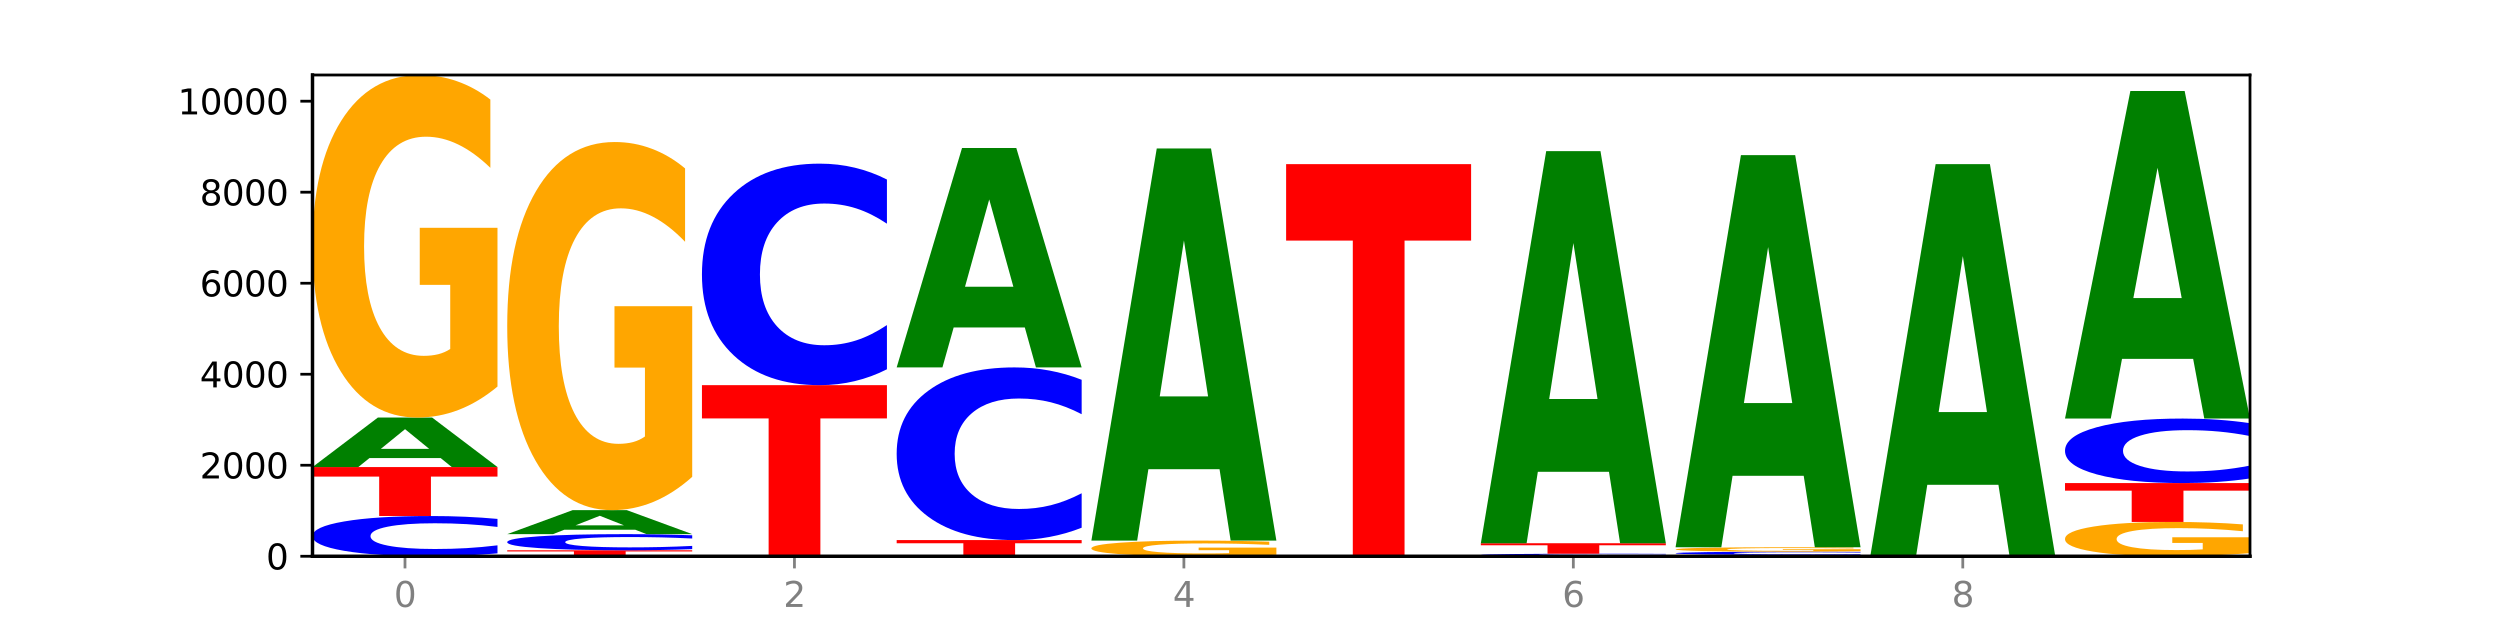 <?xml version="1.0" encoding="utf-8" standalone="no"?>
<!DOCTYPE svg PUBLIC "-//W3C//DTD SVG 1.1//EN"
  "http://www.w3.org/Graphics/SVG/1.1/DTD/svg11.dtd">
<svg xmlns:xlink="http://www.w3.org/1999/xlink" width="720pt" height="180pt" viewBox="0 0 720 180" xmlns="http://www.w3.org/2000/svg" version="1.1">
 <defs>
  <style type="text/css">*{stroke-linejoin: round; stroke-linecap: butt}</style>
 </defs>
 <g id="figure_1">
  <g id="patch_1">
   <path d="M 0 180 
L 720 180 
L 720 0 
L 0 0 
z
" style="fill: #ffffff"/>
  </g>
  <g id="axes_1">
   <g id="patch_2">
    <path d="M 90 160.2 
L 648 160.2 
L 648 21.6 
L 90 21.6 
z
" style="fill: #ffffff"/>
   </g>
   <g id="line2d_1">
    <path d="M 90 160.2 
L 648 160.2 
" clip-path="url(#p6a6b71ae69)" style="fill: none; stroke: #000000; stroke-width: 0.5; stroke-linecap: square"/>
   </g>
   <g id="patch_3">
    <path d="M 143.276 159.37 
Q 138.82 159.781 134.001 159.989 
Q 129.182 160.2 123.934 160.2 
Q 108.282 160.2 99.141 158.64 
Q 90 157.079 90 154.411 
Q 90 151.733 99.141 150.175 
Q 108.282 148.615 123.934 148.615 
Q 129.182 148.615 134.001 148.826 
Q 138.82 149.034 143.276 149.445 
L 143.276 151.755 
Q 138.78 151.209 134.417 150.955 
Q 130.055 150.702 125.236 150.702 
Q 116.591 150.702 111.638 151.69 
Q 106.698 152.676 106.698 154.411 
Q 106.698 156.139 111.638 157.127 
Q 116.591 158.113 125.236 158.113 
Q 130.055 158.113 134.417 157.86 
Q 138.78 157.603 143.276 157.058 
L 143.276 159.37 
z
" clip-path="url(#p6a6b71ae69)" style="fill: #0000ff"/>
   </g>
   <g id="patch_4">
    <path d="M 90 134.514 
L 143.276 134.514 
L 143.276 137.264 
L 124.109 137.264 
L 124.109 148.615 
L 109.204 148.615 
L 109.204 137.264 
L 90 137.264 
L 90 134.514 
z
" clip-path="url(#p6a6b71ae69)" style="fill: #ff0000"/>
   </g>
   <g id="patch_5">
    <path d="M 126.905 131.916 
L 106.415 131.916 
L 103.18 134.514 
L 90 134.514 
L 108.823 120.256 
L 124.454 120.256 
L 143.276 134.514 
L 130.107 134.514 
L 126.905 131.916 
z
M 109.683 129.27 
L 123.604 129.27 
L 116.655 123.599 
L 109.683 129.27 
z
" clip-path="url(#p6a6b71ae69)" style="fill: #008000"/>
   </g>
   <g id="patch_6">
    <path d="M 143.276 111.329 
Q 137.903 115.792 132.124 118.034 
Q 126.345 120.256 120.184 120.256 
Q 106.262 120.256 98.131 106.968 
Q 90 93.681 90 70.958 
Q 90 47.971 98.274 34.785 
Q 106.561 21.6 120.972 21.6 
Q 126.525 21.6 131.611 23.393 
Q 136.709 25.166 141.223 28.672 
L 141.223 48.337 
Q 136.566 43.834 131.957 41.612 
Q 127.348 39.371 122.716 39.371 
Q 114.143 39.371 109.498 47.563 
Q 104.853 55.735 104.853 70.958 
Q 104.853 86.039 109.331 94.272 
Q 113.808 102.485 122.047 102.485 
Q 124.292 102.485 126.214 102.016 
Q 128.136 101.527 129.665 100.508 
L 129.665 82.045 
L 120.889 82.045 
L 120.889 65.599 
L 143.276 65.599 
L 143.276 111.329 
z
" clip-path="url(#p6a6b71ae69)" style="fill: #ffa600"/>
   </g>
   <g id="patch_7">
    <path d="M 146.08 158.483 
L 199.357 158.483 
L 199.357 158.818 
L 180.19 158.818 
L 180.19 160.2 
L 165.285 160.2 
L 165.285 158.818 
L 146.08 158.818 
L 146.08 158.483 
z
" clip-path="url(#p6a6b71ae69)" style="fill: #ff0000"/>
   </g>
   <g id="patch_8">
    <path d="M 199.357 158.15 
Q 194.9 158.315 190.081 158.399 
Q 185.263 158.483 180.014 158.483 
Q 164.363 158.483 155.222 157.857 
Q 146.08 157.23 146.08 156.159 
Q 146.08 155.083 155.222 154.457 
Q 164.363 153.831 180.014 153.831 
Q 185.263 153.831 190.081 153.915 
Q 194.9 153.999 199.357 154.164 
L 199.357 155.092 
Q 194.86 154.873 190.498 154.771 
Q 186.135 154.669 181.316 154.669 
Q 172.672 154.669 167.718 155.066 
Q 162.779 155.462 162.779 156.159 
Q 162.779 156.852 167.718 157.249 
Q 172.672 157.645 181.316 157.645 
Q 186.135 157.645 190.498 157.543 
Q 194.86 157.441 199.357 157.221 
L 199.357 158.15 
z
" clip-path="url(#p6a6b71ae69)" style="fill: #0000ff"/>
   </g>
   <g id="patch_9">
    <path d="M 182.985 152.573 
L 162.496 152.573 
L 159.261 153.831 
L 146.08 153.831 
L 164.903 146.924 
L 180.534 146.924 
L 199.357 153.831 
L 186.187 153.831 
L 182.985 152.573 
z
M 165.764 151.291 
L 179.684 151.291 
L 172.735 148.544 
L 165.764 151.291 
z
" clip-path="url(#p6a6b71ae69)" style="fill: #008000"/>
   </g>
   <g id="patch_10">
    <path d="M 199.357 137.332 
Q 193.984 142.128 188.205 144.537 
Q 182.426 146.924 176.265 146.924 
Q 162.343 146.924 154.212 132.645 
Q 146.08 118.366 146.08 93.947 
Q 146.08 69.243 154.355 55.074 
Q 162.641 40.904 177.053 40.904 
Q 182.605 40.904 187.691 42.831 
Q 192.79 44.736 197.303 48.503 
L 197.303 69.637 
Q 192.646 64.797 188.038 62.41 
Q 183.429 60.001 178.796 60.001 
Q 170.223 60.001 165.578 68.805 
Q 160.934 77.587 160.934 93.947 
Q 160.934 110.153 165.411 119.001 
Q 169.889 127.827 178.127 127.827 
Q 180.372 127.827 182.294 127.323 
Q 184.217 126.798 185.745 125.703 
L 185.745 105.861 
L 176.969 105.861 
L 176.969 88.187 
L 199.357 88.187 
L 199.357 137.332 
z
" clip-path="url(#p6a6b71ae69)" style="fill: #ffa600"/>
   </g>
   <g id="patch_11">
    <path d="M 239.065 160.174 
L 218.576 160.174 
L 215.341 160.2 
L 202.161 160.2 
L 220.983 160.056 
L 236.615 160.056 
L 255.437 160.2 
L 242.268 160.2 
L 239.065 160.174 
z
M 221.844 160.147 
L 235.765 160.147 
L 228.815 160.09 
L 221.844 160.147 
z
" clip-path="url(#p6a6b71ae69)" style="fill: #008000"/>
   </g>
   <g id="patch_12">
    <path d="M 202.161 110.925 
L 255.437 110.925 
L 255.437 120.507 
L 236.27 120.507 
L 236.27 160.056 
L 221.365 160.056 
L 221.365 120.507 
L 202.161 120.507 
L 202.161 110.925 
z
" clip-path="url(#p6a6b71ae69)" style="fill: #ff0000"/>
   </g>
   <g id="patch_13">
    <path d="M 255.437 106.352 
Q 250.981 108.618 246.162 109.765 
Q 241.343 110.925 236.094 110.925 
Q 220.443 110.925 211.302 102.332 
Q 202.161 93.74 202.161 79.047 
Q 202.161 64.3 211.302 55.721 
Q 220.443 47.129 236.094 47.129 
Q 241.343 47.129 246.162 48.289 
Q 250.981 49.435 255.437 51.702 
L 255.437 64.419 
Q 250.94 61.414 246.578 60.017 
Q 242.215 58.62 237.397 58.62 
Q 228.752 58.62 223.799 64.063 
Q 218.859 69.492 218.859 79.047 
Q 218.859 88.561 223.799 94.004 
Q 228.752 99.433 237.397 99.433 
Q 242.215 99.433 246.578 98.036 
Q 250.94 96.626 255.437 93.622 
L 255.437 106.352 
z
" clip-path="url(#p6a6b71ae69)" style="fill: #0000ff"/>
   </g>
   <g id="patch_14">
    <path d="M 258.241 155.548 
L 311.518 155.548 
L 311.518 156.455 
L 292.35 156.455 
L 292.35 160.2 
L 277.445 160.2 
L 277.445 156.455 
L 258.241 156.455 
L 258.241 155.548 
z
" clip-path="url(#p6a6b71ae69)" style="fill: #ff0000"/>
   </g>
   <g id="patch_15">
    <path d="M 311.518 151.983 
Q 307.061 153.75 302.242 154.644 
Q 297.423 155.548 292.175 155.548 
Q 276.524 155.548 267.382 148.849 
Q 258.241 142.151 258.241 130.696 
Q 258.241 119.2 267.382 112.512 
Q 276.524 105.814 292.175 105.814 
Q 297.423 105.814 302.242 106.718 
Q 307.061 107.612 311.518 109.379 
L 311.518 119.292 
Q 307.021 116.95 302.658 115.861 
Q 298.296 114.772 293.477 114.772 
Q 284.832 114.772 279.879 119.015 
Q 274.94 123.248 274.94 130.696 
Q 274.94 138.114 279.879 142.356 
Q 284.832 146.589 293.477 146.589 
Q 298.296 146.589 302.658 145.5 
Q 307.021 144.401 311.518 142.059 
L 311.518 151.983 
z
" clip-path="url(#p6a6b71ae69)" style="fill: #0000ff"/>
   </g>
   <g id="patch_16">
    <path d="M 295.146 94.302 
L 274.657 94.302 
L 271.421 105.814 
L 258.241 105.814 
L 277.064 42.621 
L 292.695 42.621 
L 311.518 105.814 
L 298.348 105.814 
L 295.146 94.302 
z
M 277.924 82.573 
L 291.845 82.573 
L 284.896 57.437 
L 277.924 82.573 
z
" clip-path="url(#p6a6b71ae69)" style="fill: #008000"/>
   </g>
   <g id="patch_17">
    <path d="M 367.598 159.792 
Q 362.225 159.996 356.446 160.098 
Q 350.667 160.2 344.506 160.2 
Q 330.584 160.2 322.453 159.593 
Q 314.322 158.986 314.322 157.947 
Q 314.322 156.897 322.596 156.294 
Q 330.882 155.692 345.294 155.692 
Q 350.846 155.692 355.933 155.774 
Q 361.031 155.855 365.544 156.015 
L 365.544 156.914 
Q 360.888 156.708 356.279 156.606 
Q 351.67 156.504 347.037 156.504 
Q 338.464 156.504 333.82 156.878 
Q 329.175 157.252 329.175 157.947 
Q 329.175 158.636 333.653 159.013 
Q 338.13 159.388 346.369 159.388 
Q 348.613 159.388 350.536 159.367 
Q 352.458 159.344 353.986 159.298 
L 353.986 158.454 
L 345.21 158.454 
L 345.21 157.702 
L 367.598 157.702 
L 367.598 159.792 
z
" clip-path="url(#p6a6b71ae69)" style="fill: #ffa600"/>
   </g>
   <g id="patch_18">
    <path d="M 351.226 135.12 
L 330.737 135.12 
L 327.502 155.692 
L 314.322 155.692 
L 333.144 42.765 
L 348.775 42.765 
L 367.598 155.692 
L 354.429 155.692 
L 351.226 135.12 
z
M 334.005 114.161 
L 347.926 114.161 
L 340.976 69.242 
L 334.005 114.161 
z
" clip-path="url(#p6a6b71ae69)" style="fill: #008000"/>
   </g>
   <g id="patch_19">
    <path d="M 370.402 47.273 
L 423.678 47.273 
L 423.678 69.297 
L 404.511 69.297 
L 404.511 160.2 
L 389.606 160.2 
L 389.606 69.297 
L 370.402 69.297 
L 370.402 47.273 
z
" clip-path="url(#p6a6b71ae69)" style="fill: #ff0000"/>
   </g>
   <g id="patch_20">
    <path d="M 479.759 160.147 
Q 475.302 160.173 470.483 160.187 
Q 465.665 160.2 460.416 160.2 
Q 444.765 160.2 435.624 160.101 
Q 426.482 160.002 426.482 159.833 
Q 426.482 159.664 435.624 159.565 
Q 444.765 159.466 460.416 159.466 
Q 465.665 159.466 470.483 159.479 
Q 475.302 159.493 479.759 159.519 
L 479.759 159.665 
Q 475.262 159.63 470.9 159.614 
Q 466.537 159.598 461.718 159.598 
Q 453.074 159.598 448.12 159.661 
Q 443.181 159.723 443.181 159.833 
Q 443.181 159.943 448.12 160.005 
Q 453.074 160.068 461.718 160.068 
Q 466.537 160.068 470.9 160.052 
Q 475.262 160.036 479.759 160.001 
L 479.759 160.147 
z
" clip-path="url(#p6a6b71ae69)" style="fill: #0000ff"/>
   </g>
   <g id="patch_21">
    <path d="M 426.482 156.452 
L 479.759 156.452 
L 479.759 157.04 
L 460.592 157.04 
L 460.592 159.466 
L 445.687 159.466 
L 445.687 157.04 
L 426.482 157.04 
L 426.482 156.452 
z
" clip-path="url(#p6a6b71ae69)" style="fill: #ff0000"/>
   </g>
   <g id="patch_22">
    <path d="M 463.387 135.88 
L 442.898 135.88 
L 439.663 156.452 
L 426.482 156.452 
L 445.305 43.525 
L 460.936 43.525 
L 479.759 156.452 
L 466.589 156.452 
L 463.387 135.88 
z
M 446.166 114.921 
L 460.087 114.921 
L 453.137 70.002 
L 446.166 114.921 
z
" clip-path="url(#p6a6b71ae69)" style="fill: #008000"/>
   </g>
   <g id="patch_23">
    <path d="M 482.563 159.82 
L 535.839 159.82 
L 535.839 159.894 
L 516.672 159.894 
L 516.672 160.2 
L 501.767 160.2 
L 501.767 159.894 
L 482.563 159.894 
L 482.563 159.82 
z
" clip-path="url(#p6a6b71ae69)" style="fill: #ff0000"/>
   </g>
   <g id="patch_24">
    <path d="M 535.839 159.752 
Q 531.383 159.786 526.564 159.803 
Q 521.745 159.82 516.496 159.82 
Q 500.845 159.82 491.704 159.693 
Q 482.563 159.566 482.563 159.348 
Q 482.563 159.13 491.704 159.003 
Q 500.845 158.876 516.496 158.876 
Q 521.745 158.876 526.564 158.894 
Q 531.383 158.91 535.839 158.944 
L 535.839 159.132 
Q 531.342 159.088 526.98 159.067 
Q 522.617 159.046 517.799 159.046 
Q 509.154 159.046 504.201 159.127 
Q 499.261 159.207 499.261 159.348 
Q 499.261 159.489 504.201 159.57 
Q 509.154 159.65 517.799 159.65 
Q 522.617 159.65 526.98 159.629 
Q 531.342 159.608 535.839 159.564 
L 535.839 159.752 
z
" clip-path="url(#p6a6b71ae69)" style="fill: #0000ff"/>
   </g>
   <g id="patch_25">
    <path d="M 535.839 158.761 
Q 530.466 158.819 524.687 158.848 
Q 518.908 158.876 512.747 158.876 
Q 498.825 158.876 490.694 158.705 
Q 482.563 158.534 482.563 158.241 
Q 482.563 157.945 490.837 157.775 
Q 499.124 157.605 513.535 157.605 
Q 519.087 157.605 524.174 157.628 
Q 529.272 157.651 533.786 157.696 
L 533.786 157.95 
Q 529.129 157.892 524.52 157.863 
Q 519.911 157.834 515.278 157.834 
Q 506.706 157.834 502.061 157.94 
Q 497.416 158.045 497.416 158.241 
Q 497.416 158.435 501.894 158.542 
Q 506.371 158.647 514.61 158.647 
Q 516.855 158.647 518.777 158.641 
Q 520.699 158.635 522.228 158.622 
L 522.228 158.384 
L 513.452 158.384 
L 513.452 158.172 
L 535.839 158.172 
L 535.839 158.761 
z
" clip-path="url(#p6a6b71ae69)" style="fill: #ffa600"/>
   </g>
   <g id="patch_26">
    <path d="M 519.467 137.033 
L 498.978 137.033 
L 495.743 157.605 
L 482.563 157.605 
L 501.385 44.678 
L 517.017 44.678 
L 535.839 157.605 
L 522.67 157.605 
L 519.467 137.033 
z
M 502.246 116.074 
L 516.167 116.074 
L 509.217 71.155 
L 502.246 116.074 
z
" clip-path="url(#p6a6b71ae69)" style="fill: #008000"/>
   </g>
   <g id="patch_27">
    <path d="M 575.548 139.628 
L 555.059 139.628 
L 551.823 160.2 
L 538.643 160.2 
L 557.466 47.273 
L 573.097 47.273 
L 591.92 160.2 
L 578.75 160.2 
L 575.548 139.628 
z
M 558.326 118.669 
L 572.247 118.669 
L 565.298 73.75 
L 558.326 118.669 
z
" clip-path="url(#p6a6b71ae69)" style="fill: #008000"/>
   </g>
   <g id="patch_28">
    <path d="M 648 159.306 
Q 642.627 159.753 636.848 159.978 
Q 631.069 160.2 624.908 160.2 
Q 610.986 160.2 602.855 158.869 
Q 594.724 157.538 594.724 155.262 
Q 594.724 152.96 602.998 151.639 
Q 611.284 150.319 625.696 150.319 
Q 631.248 150.319 636.335 150.498 
Q 641.433 150.676 645.946 151.027 
L 645.946 152.997 
Q 641.29 152.546 636.681 152.323 
Q 632.072 152.099 627.439 152.099 
Q 618.866 152.099 614.222 152.919 
Q 609.577 153.738 609.577 155.262 
Q 609.577 156.773 614.055 157.598 
Q 618.532 158.42 626.771 158.42 
Q 629.015 158.42 630.938 158.373 
Q 632.86 158.324 634.388 158.222 
L 634.388 156.373 
L 625.612 156.373 
L 625.612 154.726 
L 648 154.726 
L 648 159.306 
z
" clip-path="url(#p6a6b71ae69)" style="fill: #ffa600"/>
   </g>
   <g id="patch_29">
    <path d="M 594.724 139.127 
L 648 139.127 
L 648 141.31 
L 628.833 141.31 
L 628.833 150.319 
L 613.928 150.319 
L 613.928 141.31 
L 594.724 141.31 
L 594.724 139.127 
z
" clip-path="url(#p6a6b71ae69)" style="fill: #ff0000"/>
   </g>
   <g id="patch_30">
    <path d="M 648 137.795 
Q 643.544 138.455 638.725 138.789 
Q 633.906 139.127 628.657 139.127 
Q 613.006 139.127 603.865 136.624 
Q 594.724 134.121 594.724 129.841 
Q 594.724 125.546 603.865 123.047 
Q 613.006 120.544 628.657 120.544 
Q 633.906 120.544 638.725 120.882 
Q 643.544 121.216 648 121.876 
L 648 125.58 
Q 643.503 124.705 639.141 124.298 
Q 634.778 123.891 629.959 123.891 
Q 621.315 123.891 616.362 125.477 
Q 611.422 127.058 611.422 129.841 
Q 611.422 132.613 616.362 134.198 
Q 621.315 135.78 629.959 135.78 
Q 634.778 135.78 639.141 135.373 
Q 643.503 134.962 648 134.087 
L 648 137.795 
z
" clip-path="url(#p6a6b71ae69)" style="fill: #0000ff"/>
   </g>
   <g id="patch_31">
    <path d="M 631.628 103.357 
L 611.139 103.357 
L 607.904 120.544 
L 594.724 120.544 
L 613.546 26.2 
L 629.177 26.2 
L 648 120.544 
L 634.831 120.544 
L 631.628 103.357 
z
M 614.407 85.847 
L 628.328 85.847 
L 621.378 48.32 
L 614.407 85.847 
z
" clip-path="url(#p6a6b71ae69)" style="fill: #008000"/>
   </g>
   <g id="matplotlib.axis_1">
    <g id="xtick_1">
     <g id="line2d_2">
      <defs>
       <path id="m4cdaf6970a" d="M 0 0 
L 0 3.5 
" style="stroke: #808080; stroke-width: 0.8"/>
      </defs>
      <g>
       <use xlink:href="#m4cdaf6970a" x="116.638" y="160.2" style="fill: #808080; stroke: #808080; stroke-width: 0.8"/>
      </g>
     </g>
     <g id="text_1">
      <!-- 0 -->
      <g style="fill: #808080" transform="translate(113.457 174.798) scale(0.1 -0.1)">
       <defs>
        <path id="DejaVuSans-30" d="M 2034 4250 
Q 1547 4250 1301 3770 
Q 1056 3291 1056 2328 
Q 1056 1369 1301 889 
Q 1547 409 2034 409 
Q 2525 409 2770 889 
Q 3016 1369 3016 2328 
Q 3016 3291 2770 3770 
Q 2525 4250 2034 4250 
z
M 2034 4750 
Q 2819 4750 3233 4129 
Q 3647 3509 3647 2328 
Q 3647 1150 3233 529 
Q 2819 -91 2034 -91 
Q 1250 -91 836 529 
Q 422 1150 422 2328 
Q 422 3509 836 4129 
Q 1250 4750 2034 4750 
z
" transform="scale(0.016)"/>
       </defs>
       <use xlink:href="#DejaVuSans-30"/>
      </g>
     </g>
    </g>
    <g id="xtick_2">
     <g id="line2d_3">
      <g>
       <use xlink:href="#m4cdaf6970a" x="228.799" y="160.2" style="fill: #808080; stroke: #808080; stroke-width: 0.8"/>
      </g>
     </g>
     <g id="text_2">
      <!-- 2 -->
      <g style="fill: #808080" transform="translate(225.618 174.798) scale(0.1 -0.1)">
       <defs>
        <path id="DejaVuSans-32" d="M 1228 531 
L 3431 531 
L 3431 0 
L 469 0 
L 469 531 
Q 828 903 1448 1529 
Q 2069 2156 2228 2338 
Q 2531 2678 2651 2914 
Q 2772 3150 2772 3378 
Q 2772 3750 2511 3984 
Q 2250 4219 1831 4219 
Q 1534 4219 1204 4116 
Q 875 4013 500 3803 
L 500 4441 
Q 881 4594 1212 4672 
Q 1544 4750 1819 4750 
Q 2544 4750 2975 4387 
Q 3406 4025 3406 3419 
Q 3406 3131 3298 2873 
Q 3191 2616 2906 2266 
Q 2828 2175 2409 1742 
Q 1991 1309 1228 531 
z
" transform="scale(0.016)"/>
       </defs>
       <use xlink:href="#DejaVuSans-32"/>
      </g>
     </g>
    </g>
    <g id="xtick_3">
     <g id="line2d_4">
      <g>
       <use xlink:href="#m4cdaf6970a" x="340.96" y="160.2" style="fill: #808080; stroke: #808080; stroke-width: 0.8"/>
      </g>
     </g>
     <g id="text_3">
      <!-- 4 -->
      <g style="fill: #808080" transform="translate(337.779 174.798) scale(0.1 -0.1)">
       <defs>
        <path id="DejaVuSans-34" d="M 2419 4116 
L 825 1625 
L 2419 1625 
L 2419 4116 
z
M 2253 4666 
L 3047 4666 
L 3047 1625 
L 3713 1625 
L 3713 1100 
L 3047 1100 
L 3047 0 
L 2419 0 
L 2419 1100 
L 313 1100 
L 313 1709 
L 2253 4666 
z
" transform="scale(0.016)"/>
       </defs>
       <use xlink:href="#DejaVuSans-34"/>
      </g>
     </g>
    </g>
    <g id="xtick_4">
     <g id="line2d_5">
      <g>
       <use xlink:href="#m4cdaf6970a" x="453.121" y="160.2" style="fill: #808080; stroke: #808080; stroke-width: 0.8"/>
      </g>
     </g>
     <g id="text_4">
      <!-- 6 -->
      <g style="fill: #808080" transform="translate(449.939 174.798) scale(0.1 -0.1)">
       <defs>
        <path id="DejaVuSans-36" d="M 2113 2584 
Q 1688 2584 1439 2293 
Q 1191 2003 1191 1497 
Q 1191 994 1439 701 
Q 1688 409 2113 409 
Q 2538 409 2786 701 
Q 3034 994 3034 1497 
Q 3034 2003 2786 2293 
Q 2538 2584 2113 2584 
z
M 3366 4563 
L 3366 3988 
Q 3128 4100 2886 4159 
Q 2644 4219 2406 4219 
Q 1781 4219 1451 3797 
Q 1122 3375 1075 2522 
Q 1259 2794 1537 2939 
Q 1816 3084 2150 3084 
Q 2853 3084 3261 2657 
Q 3669 2231 3669 1497 
Q 3669 778 3244 343 
Q 2819 -91 2113 -91 
Q 1303 -91 875 529 
Q 447 1150 447 2328 
Q 447 3434 972 4092 
Q 1497 4750 2381 4750 
Q 2619 4750 2861 4703 
Q 3103 4656 3366 4563 
z
" transform="scale(0.016)"/>
       </defs>
       <use xlink:href="#DejaVuSans-36"/>
      </g>
     </g>
    </g>
    <g id="xtick_5">
     <g id="line2d_6">
      <g>
       <use xlink:href="#m4cdaf6970a" x="565.281" y="160.2" style="fill: #808080; stroke: #808080; stroke-width: 0.8"/>
      </g>
     </g>
     <g id="text_5">
      <!-- 8 -->
      <g style="fill: #808080" transform="translate(562.1 174.798) scale(0.1 -0.1)">
       <defs>
        <path id="DejaVuSans-38" d="M 2034 2216 
Q 1584 2216 1326 1975 
Q 1069 1734 1069 1313 
Q 1069 891 1326 650 
Q 1584 409 2034 409 
Q 2484 409 2743 651 
Q 3003 894 3003 1313 
Q 3003 1734 2745 1975 
Q 2488 2216 2034 2216 
z
M 1403 2484 
Q 997 2584 770 2862 
Q 544 3141 544 3541 
Q 544 4100 942 4425 
Q 1341 4750 2034 4750 
Q 2731 4750 3128 4425 
Q 3525 4100 3525 3541 
Q 3525 3141 3298 2862 
Q 3072 2584 2669 2484 
Q 3125 2378 3379 2068 
Q 3634 1759 3634 1313 
Q 3634 634 3220 271 
Q 2806 -91 2034 -91 
Q 1263 -91 848 271 
Q 434 634 434 1313 
Q 434 1759 690 2068 
Q 947 2378 1403 2484 
z
M 1172 3481 
Q 1172 3119 1398 2916 
Q 1625 2713 2034 2713 
Q 2441 2713 2670 2916 
Q 2900 3119 2900 3481 
Q 2900 3844 2670 4047 
Q 2441 4250 2034 4250 
Q 1625 4250 1398 4047 
Q 1172 3844 1172 3481 
z
" transform="scale(0.016)"/>
       </defs>
       <use xlink:href="#DejaVuSans-38"/>
      </g>
     </g>
    </g>
   </g>
   <g id="matplotlib.axis_2">
    <g id="ytick_1">
     <g id="line2d_7">
      <defs>
       <path id="m76a37c0637" d="M 0 0 
L -3.5 0 
" style="stroke: #000000; stroke-width: 0.8"/>
      </defs>
      <g>
       <use xlink:href="#m76a37c0637" x="90" y="160.2" style="stroke: #000000; stroke-width: 0.8"/>
      </g>
     </g>
     <g id="text_6">
      <!-- 0 -->
      <g transform="translate(76.638 163.999) scale(0.1 -0.1)">
       <use xlink:href="#DejaVuSans-30"/>
      </g>
     </g>
    </g>
    <g id="ytick_2">
     <g id="line2d_8">
      <g>
       <use xlink:href="#m76a37c0637" x="90" y="133.99" style="stroke: #000000; stroke-width: 0.8"/>
      </g>
     </g>
     <g id="text_7">
      <!-- 2000 -->
      <g transform="translate(57.55 137.789) scale(0.1 -0.1)">
       <use xlink:href="#DejaVuSans-32"/>
       <use xlink:href="#DejaVuSans-30" x="63.623"/>
       <use xlink:href="#DejaVuSans-30" x="127.246"/>
       <use xlink:href="#DejaVuSans-30" x="190.869"/>
      </g>
     </g>
    </g>
    <g id="ytick_3">
     <g id="line2d_9">
      <g>
       <use xlink:href="#m76a37c0637" x="90" y="107.779" style="stroke: #000000; stroke-width: 0.8"/>
      </g>
     </g>
     <g id="text_8">
      <!-- 4000 -->
      <g transform="translate(57.55 111.579) scale(0.1 -0.1)">
       <use xlink:href="#DejaVuSans-34"/>
       <use xlink:href="#DejaVuSans-30" x="63.623"/>
       <use xlink:href="#DejaVuSans-30" x="127.246"/>
       <use xlink:href="#DejaVuSans-30" x="190.869"/>
      </g>
     </g>
    </g>
    <g id="ytick_4">
     <g id="line2d_10">
      <g>
       <use xlink:href="#m76a37c0637" x="90" y="81.569" style="stroke: #000000; stroke-width: 0.8"/>
      </g>
     </g>
     <g id="text_9">
      <!-- 6000 -->
      <g transform="translate(57.55 85.368) scale(0.1 -0.1)">
       <use xlink:href="#DejaVuSans-36"/>
       <use xlink:href="#DejaVuSans-30" x="63.623"/>
       <use xlink:href="#DejaVuSans-30" x="127.246"/>
       <use xlink:href="#DejaVuSans-30" x="190.869"/>
      </g>
     </g>
    </g>
    <g id="ytick_5">
     <g id="line2d_11">
      <g>
       <use xlink:href="#m76a37c0637" x="90" y="55.359" style="stroke: #000000; stroke-width: 0.8"/>
      </g>
     </g>
     <g id="text_10">
      <!-- 8000 -->
      <g transform="translate(57.55 59.158) scale(0.1 -0.1)">
       <use xlink:href="#DejaVuSans-38"/>
       <use xlink:href="#DejaVuSans-30" x="63.623"/>
       <use xlink:href="#DejaVuSans-30" x="127.246"/>
       <use xlink:href="#DejaVuSans-30" x="190.869"/>
      </g>
     </g>
    </g>
    <g id="ytick_6">
     <g id="line2d_12">
      <g>
       <use xlink:href="#m76a37c0637" x="90" y="29.149" style="stroke: #000000; stroke-width: 0.8"/>
      </g>
     </g>
     <g id="text_11">
      <!-- 10000 -->
      <g transform="translate(51.188 32.948) scale(0.1 -0.1)">
       <defs>
        <path id="DejaVuSans-31" d="M 794 531 
L 1825 531 
L 1825 4091 
L 703 3866 
L 703 4441 
L 1819 4666 
L 2450 4666 
L 2450 531 
L 3481 531 
L 3481 0 
L 794 0 
L 794 531 
z
" transform="scale(0.016)"/>
       </defs>
       <use xlink:href="#DejaVuSans-31"/>
       <use xlink:href="#DejaVuSans-30" x="63.623"/>
       <use xlink:href="#DejaVuSans-30" x="127.246"/>
       <use xlink:href="#DejaVuSans-30" x="190.869"/>
       <use xlink:href="#DejaVuSans-30" x="254.492"/>
      </g>
     </g>
    </g>
   </g>
   <g id="patch_32">
    <path d="M 90 160.2 
L 90 21.6 
" style="fill: none; stroke: #000000; stroke-linejoin: miter; stroke-linecap: square"/>
   </g>
   <g id="patch_33">
    <path d="M 648 160.2 
L 648 21.6 
" style="fill: none; stroke: #000000; stroke-width: 0.8; stroke-linejoin: miter; stroke-linecap: square"/>
   </g>
   <g id="patch_34">
    <path d="M 90 160.2 
L 648 160.2 
" style="fill: none; stroke: #000000; stroke-linejoin: miter; stroke-linecap: square"/>
   </g>
   <g id="patch_35">
    <path d="M 90 21.6 
L 648 21.6 
" style="fill: none; stroke: #000000; stroke-width: 0.8; stroke-linejoin: miter; stroke-linecap: square"/>
   </g>
  </g>
 </g>
 <defs>
  <clipPath id="p6a6b71ae69">
   <rect x="90" y="21.6" width="558" height="138.6"/>
  </clipPath>
 </defs>
</svg>
